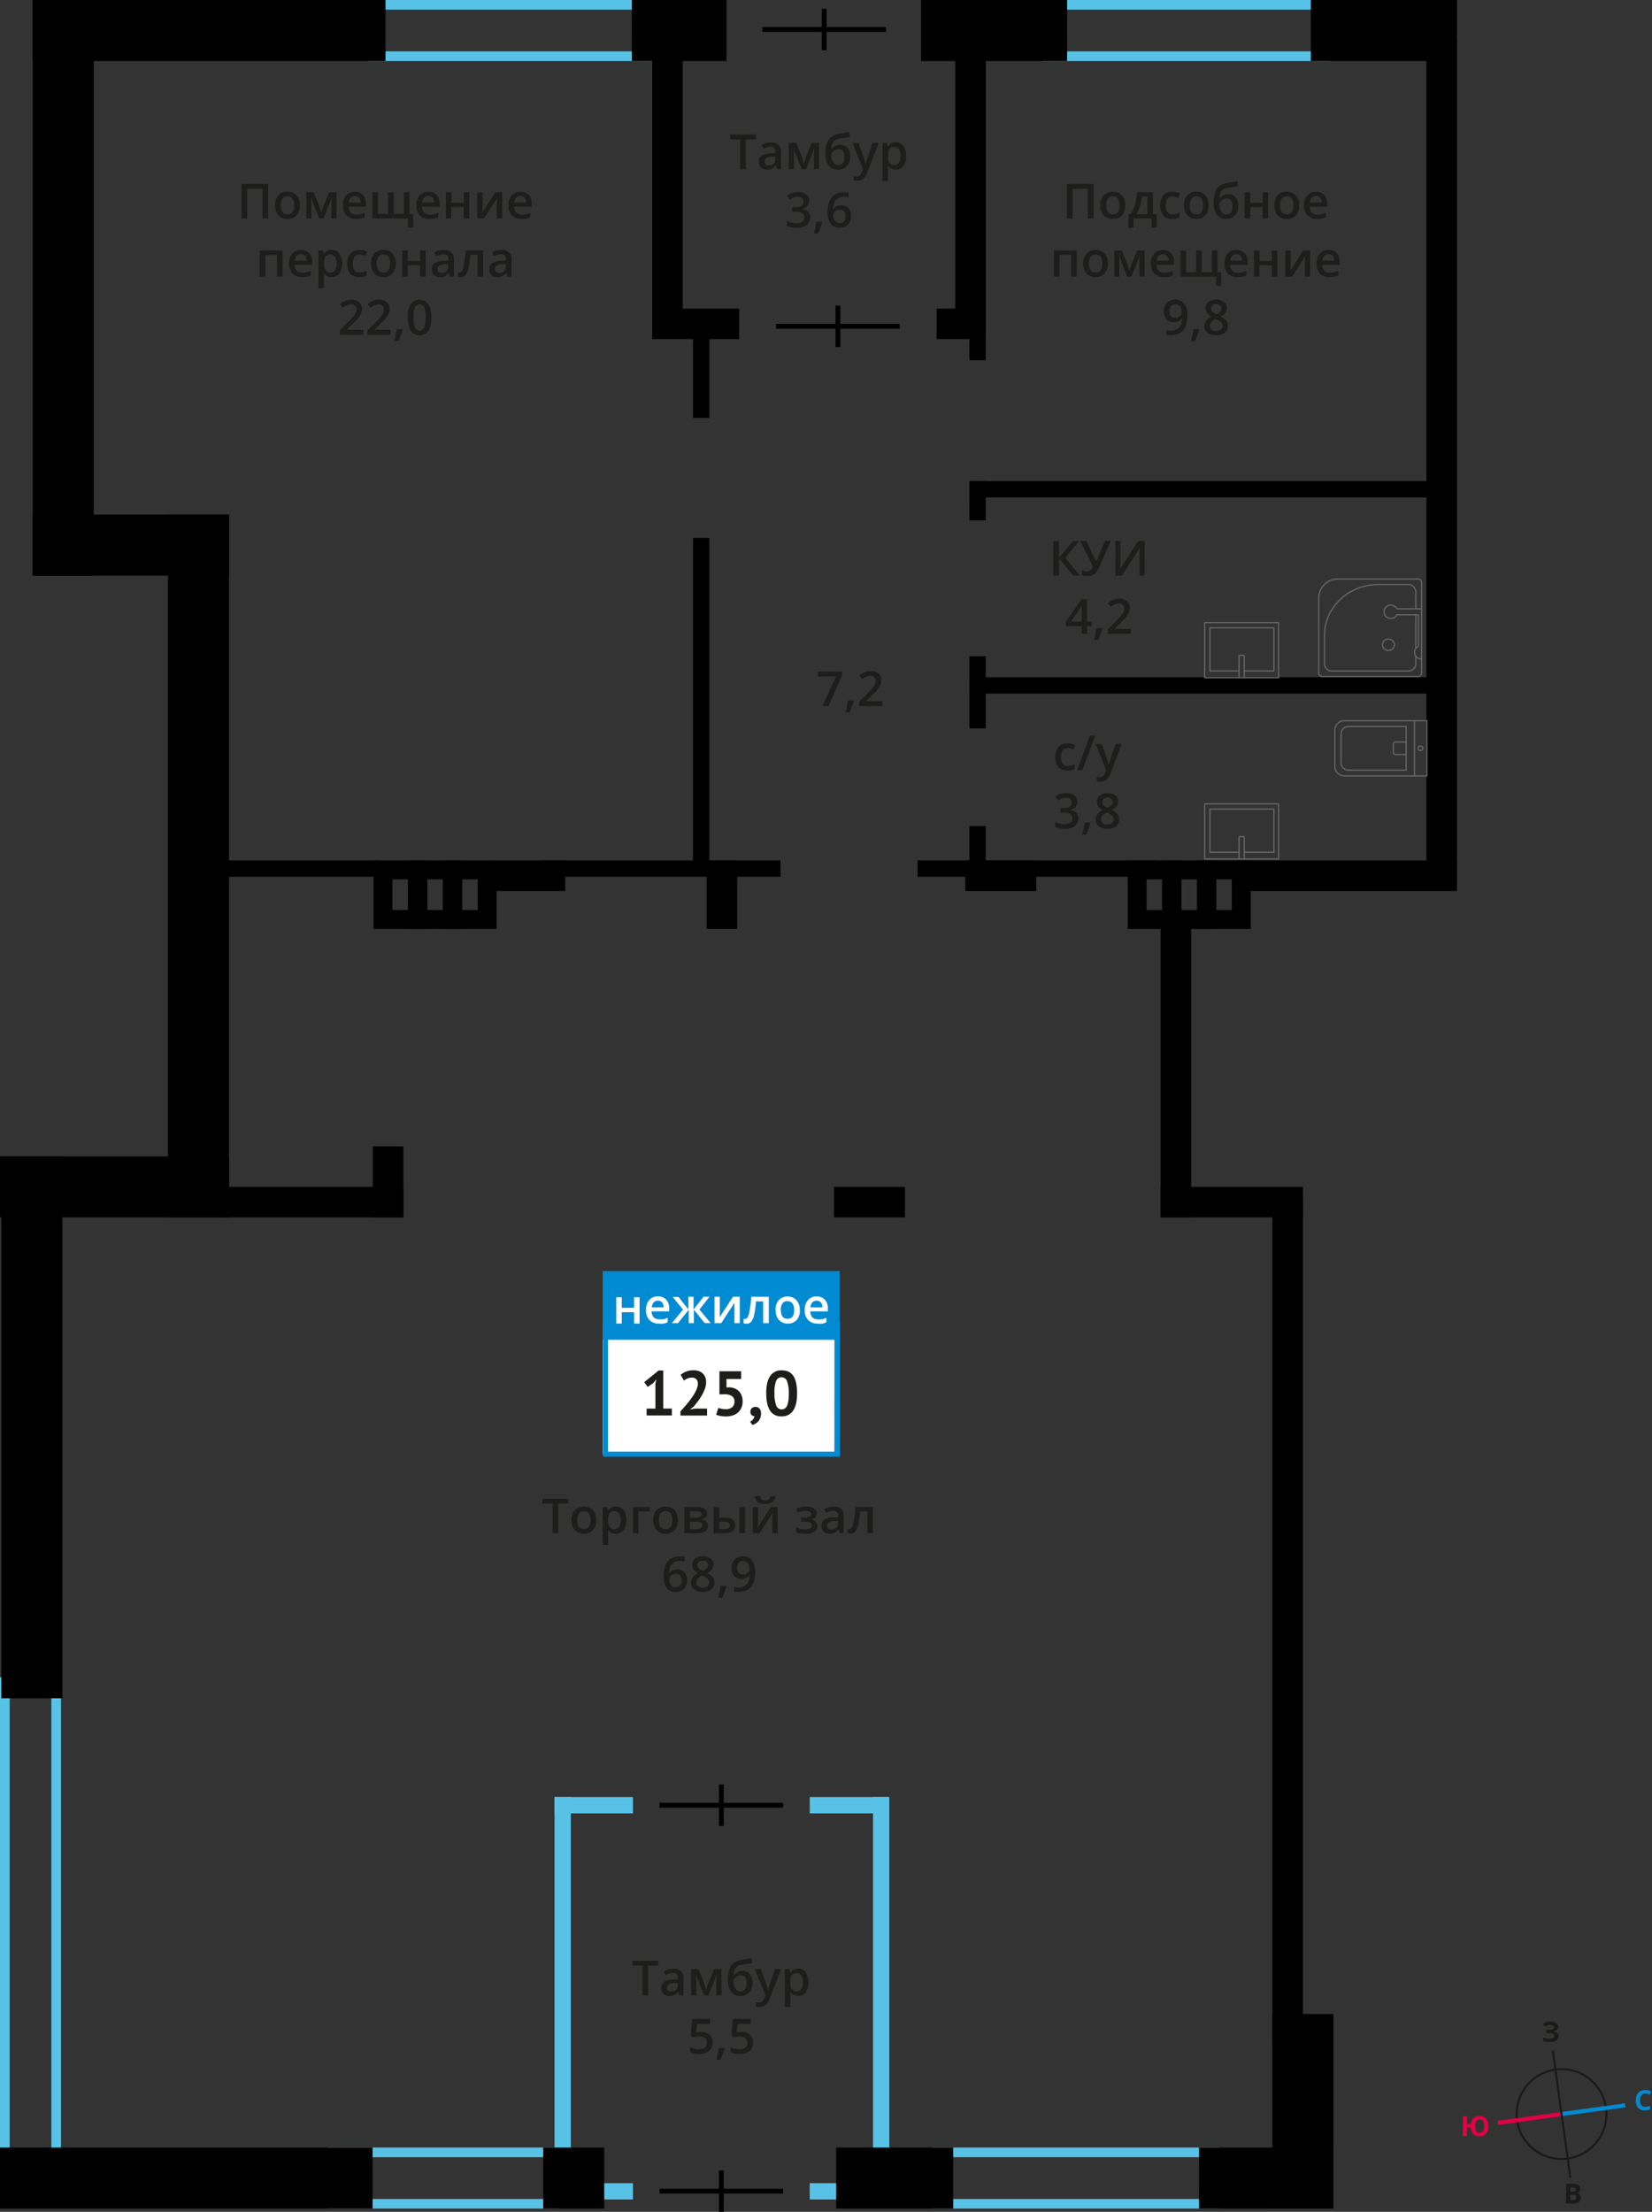 <svg xmlns="http://www.w3.org/2000/svg" width="989.28" height="1323.96" viewBox="0 0 989.28 1323.96">
  <rect x="0" y="0" width="989.28" height="1323.96" fill="#333333" stroke="none"/>
  <defs>
    <style>
      .cls-1, .cls-10, .cls-11, .cls-2, .cls-3, .cls-4 {
        fill: none;
      }

      .cls-1, .cls-4 {
        stroke: #1a1a18;
      }

      .cls-1 {
        stroke-miterlimit: 22.93;
        stroke-width: 1.22px;
      }

      .cls-2 {
        stroke: #008ad1;
        stroke-width: 2.44px;
      }

      .cls-2, .cls-3, .cls-4 {
        stroke-miterlimit: 22.93;
      }

      .cls-3 {
        stroke: #e30045;
        stroke-width: 2.44px;
      }

      .cls-4 {
        stroke-width: 1.22px;
      }

      .cls-5 {
        isolation: isolate;
      }

      .cls-6 {
        fill: #008ad1;
      }

      .cls-7 {
        fill: #e30045;
      }

      .cls-8 {
        fill: #1a1a18;
      }

      .cls-9 {
        fill: #58c2e6;
      }

      .cls-10 {
        stroke: #666;
        stroke-linecap: round;
        stroke-linejoin: round;
        stroke-width: 0.73px;
      }

      .cls-11 {
        stroke: #000;
        stroke-miterlimit: 10;
        stroke-width: 2.9px;
      }

      .cls-12 {
        fill: #1d1d1b;
      }

      .cls-13 {
        fill: #fff;
      }

      .cls-14 {
        fill: #008bd2;
      }
    </style>
  </defs>
  <g id="Layer_8" data-name="Layer 8">
    <g>
      <g>
        <circle class="cls-1" cx="935.11" cy="1265.44" r="26.88"/>
        <line class="cls-2" x1="973.27" y1="1260.19" x2="935.1" y2="1265.44"/>
        <line class="cls-3" x1="896.94" y1="1270.71" x2="935.1" y2="1265.44"/>
        <line class="cls-4" x1="929.88" y1="1227.25" x2="935.12" y2="1265.44"/>
        <line class="cls-4" x1="940.39" y1="1303.6" x2="935.12" y2="1265.44"/>
        <g class="cls-5">
          <path class="cls-6" d="M985.18,1253.14a2.55,2.55,0,0,0-2.21,1,5,5,0,0,0-.81,2.95q-.06,4,2.91,4a9.43,9.43,0,0,0,3-.58l0,2.1a8.34,8.34,0,0,1-3.26.56,5,5,0,0,1-3.93-1.61,6.66,6.66,0,0,1-1.3-4.52,7.41,7.41,0,0,1,.71-3.22,4.87,4.87,0,0,1,2-2.1,5.79,5.79,0,0,1,3-.7,8,8,0,0,1,3.45.88l-.84,2a11.82,11.82,0,0,0-1.33-.57A3.85,3.85,0,0,0,985.18,1253.14Z"/>
        </g>
        <g class="cls-5">
          <path class="cls-7" d="M891.3,1272.77a6.7,6.7,0,0,1-1.43,4.48,4.86,4.86,0,0,1-3.93,1.54,5,5,0,0,1-3.66-1.4,6.08,6.08,0,0,1-1.5-3.94l-2.26,0-.07,5.11-2.51,0,.16-11.82,2.51,0-.07,4.64,2.32,0a5.57,5.57,0,0,1,1.65-3.56,5,5,0,0,1,3.61-1.19,4.84,4.84,0,0,1,3.89,1.63A6.82,6.82,0,0,1,891.3,1272.77Zm-7.94-.11a5.45,5.45,0,0,0,.64,3,2.24,2.24,0,0,0,2,1q2.68,0,2.74-4a5.39,5.39,0,0,0-.63-3,2.21,2.21,0,0,0-2-1,2.27,2.27,0,0,0-2,1A5.29,5.29,0,0,0,883.36,1272.66Z"/>
        </g>
        <g class="cls-5">
          <path class="cls-8" d="M937.91,1307.16l3.67,0a7.07,7.07,0,0,1,3.65.76,2.48,2.48,0,0,1,1.1,2.29,2.85,2.85,0,0,1-.52,1.73,2,2,0,0,1-1.33.8v.08a2.64,2.64,0,0,1,1.61,1,3.13,3.13,0,0,1,.47,1.84,3,3,0,0,1-1.2,2.51,5.07,5.07,0,0,1-3.19.86l-4.42-.06Zm2.41,6.7,0,3.08,1.63,0a2.42,2.42,0,0,0,1.54-.37,1.48,1.48,0,0,0,.51-1.21c0-1-.68-1.48-2.08-1.5Zm0-2,1.46,0a2.68,2.68,0,0,0,1.47-.29,1.2,1.2,0,0,0,.48-1,1.06,1.06,0,0,0-.49-1,3.21,3.21,0,0,0-1.57-.32l-1.32,0Z"/>
        </g>
        <g class="cls-5">
          <path class="cls-8" d="M933,1213.21a2.46,2.46,0,0,1-.83,1.87,4,4,0,0,1-2.21.92v0a4.43,4.43,0,0,1,2.48.93,2.38,2.38,0,0,1,.85,1.93,3,3,0,0,1-1.36,2.56,6.18,6.18,0,0,1-3.67.9,11.42,11.42,0,0,1-4.17-.7l0-2.1a7.43,7.43,0,0,0,1.78.59,9.68,9.68,0,0,0,1.91.24c2,0,3-.54,3-1.7a1.34,1.34,0,0,0-.94-1.22,7.43,7.43,0,0,0-2.83-.46h-1.11l0-2h1a7.61,7.61,0,0,0,2.74-.32,1.23,1.23,0,0,0,.87-1.17,1.1,1.1,0,0,0-.52-1,2.92,2.92,0,0,0-1.61-.38,6,6,0,0,0-3.23.92l-1.07-1.69a7.39,7.39,0,0,1,2.15-1,9.51,9.51,0,0,1,2.52-.27,5.23,5.23,0,0,1,3.08.85A2.48,2.48,0,0,1,933,1213.21Z"/>
        </g>
      </g>
      <path class="cls-9" d="M790.61,5.8V30.74H630.32V5.8H790.61m5.8-5.8H624.52V36.54H796.41V0Z"/>
      <path class="cls-9" d="M386.54,5.8V30.74H226.25V5.8H386.54m5.8-5.8H220.45V36.54H392.34V0Z"/>
      <path class="cls-9" d="M328.57,1291.26v25H201.92v-25H328.57m5.8-5.8H196.12V1322H334.37v-36.55Z"/>
      <path class="cls-9" d="M724.12,1291.26v25h-160v-25h160m5.8-5.8H558.31V1322H729.92v-36.55Z"/>
      <path class="cls-9" d="M30.74,1009.83v281.25H5.8V1009.83H30.74m5.8-5.8H0v292.86H36.54V1004Z"/>
      <rect class="cls-9" x="421.04" y="1177.44" width="213.28" height="9.76" transform="translate(-654.64 1710) rotate(-90)"/>
      <rect class="cls-9" x="230.32" y="1177.44" width="213.28" height="9.76" transform="translate(-845.36 1519.29) rotate(-90)"/>
      <rect class="cls-9" x="332.08" y="1075.69" width="46.94" height="9.76"/>
      <rect class="cls-9" x="332.08" y="1306.8" width="46.94" height="9.76"/>
      <rect class="cls-9" x="484.89" y="1306.8" width="46.94" height="9.76"/>
      <rect class="cls-9" x="484.92" y="1075.69" width="46.94" height="9.76"/>
      <rect x="19.59" width="211.26" height="36.54"/>
      <rect x="19.59" y="308.02" width="117.54" height="36.54"/>
      <rect y="692.16" width="137.13" height="36.54"/>
      <rect y="1285.46" width="223.1" height="36.54"/>
      <rect x="325.29" y="1285.46" width="36.54" height="36.54"/>
      <rect x="500.73" y="1285.46" width="70.07" height="36.54"/>
      <rect x="718.04" y="1285.46" width="80.46" height="36.54"/>
      <rect x="378.38" width="56.68" height="36.54"/>
      <rect x="551.54" width="87.47" height="36.54"/>
      <rect x="784.98" width="87.47" height="36.54"/>
      <rect x="-143.12" y="836.08" width="324.38" height="36.54" transform="translate(873.42 835.29) rotate(90)"/>
      <rect x="-134.42" y="154.01" width="344.56" height="36.54" transform="translate(210.14 134.42) rotate(90)"/>
      <rect x="-91.49" y="500.09" width="420.69" height="36.54" transform="translate(637.22 399.51) rotate(90)"/>
      <rect x="721.99" y="1245.5" width="116.48" height="36.54" transform="translate(2044 483.54) rotate(90)"/>
      <rect x="613.1" y="264.84" width="500.43" height="18.27" transform="translate(1137.29 -589.34) rotate(90)"/>
      <rect x="517.31" y="960.89" width="507.56" height="18.27" transform="translate(1741.12 198.93) rotate(90)"/>
      <rect x="741.49" y="515.05" width="130.96" height="18.27" transform="translate(1613.95 1048.37) rotate(180)"/>
      <rect x="578.07" y="515.05" width="42.49" height="18.27" transform="translate(1198.63 1048.37) rotate(180)"/>
      <rect x="295.97" y="515.05" width="42.49" height="18.27" transform="translate(634.43 1048.37) rotate(180)"/>
      <rect x="211.16" y="698.33" width="42.49" height="18.27" transform="translate(-475.06 939.87) rotate(-90)"/>
      <rect x="411.83" y="526.41" width="40.99" height="18.27" transform="translate(-103.22 967.86) rotate(-90)"/>
      <rect x="615.89" y="631.28" width="176.58" height="18.27" transform="translate(63.76 1344.6) rotate(-90)"/>
      <rect x="499.42" y="710.44" width="42.49" height="18.27" transform="translate(1041.33 1439.15) rotate(180)"/>
      <rect x="695.05" y="710.44" width="85.18" height="18.27" transform="translate(1475.28 1439.15) rotate(180)"/>
      <rect x="133.83" y="710.44" width="107.71" height="18.27" transform="translate(375.37 1439.15) rotate(180)"/>
      <rect x="481.15" y="93.84" width="200.03" height="18.27" transform="translate(684.14 -478.18) rotate(90)"/>
      <rect x="299.7" y="93.84" width="200.03" height="18.27" transform="translate(502.69 -296.73) rotate(90)"/>
      <rect x="390.58" y="184.72" width="52.05" height="18.27"/>
      <rect x="560.91" y="184.72" width="19.81" height="18.27"/>
      <rect x="480.37" y="105.68" width="210.1" height="9.76" transform="translate(474.85 695.98) rotate(-90)"/>
      <rect x="573.66" y="294.85" width="23.51" height="9.76" transform="translate(285.68 885.15) rotate(-90)"/>
      <rect x="580.54" y="287.98" width="279.26" height="9.76"/>
      <rect x="580.54" y="405.41" width="279.26" height="9.76"/>
      <rect x="563.82" y="409.53" width="43.19" height="9.76" transform="translate(171.01 999.83) rotate(-90)"/>
      <rect x="572" y="503.01" width="26.84" height="9.76" transform="translate(77.52 1093.31) rotate(-90)"/>
      <rect x="392.73" y="218.17" width="54.31" height="9.76" transform="translate(196.83 642.93) rotate(-90)"/>
      <rect x="318.8" y="418.22" width="202.17" height="9.76" transform="translate(-3.22 842.99) rotate(-90)"/>
      <rect x="323.68" y="515.05" width="143.74" height="9.76"/>
      <rect x="126.1" y="515.05" width="101.13" height="9.76"/>
      <rect x="549.49" y="515.05" width="143.74" height="9.76"/>
      <g>
        <path class="cls-10" d="M799.37,431.39h49.44a5.69,5.69,0,0,1,5.69,5.69v21.63a5.69,5.69,0,0,1-5.69,5.69H799.37a0,0,0,0,1,0,0v-33a0,0,0,0,1,0,0Z" transform="translate(1653.85 895.82) rotate(-180)"/>
        <path class="cls-10" d="M803.1,434.81h34.43a4.51,4.51,0,0,1,4.51,4.51v17.14a4.51,4.51,0,0,1-4.51,4.51H803.1a0,0,0,0,1,0,0V434.81A0,0,0,0,1,803.1,434.81Z" transform="matrix(-1, 0, 0, -1, 1645.13, 895.82)"/>
        <path class="cls-10" d="M834.41,444.16h6.34a1.29,1.29,0,0,1,1.29,1.29v4.9a1.29,1.29,0,0,1-1.29,1.29h-6.34a0,0,0,0,1,0,0v-7.48A0,0,0,0,1,834.41,444.16Z" transform="translate(1676.44 895.82) rotate(-180)"/>
        <circle class="cls-10" cx="850.61" cy="447.9" r="1.4"/>
        <line class="cls-10" x1="847.03" y1="431.39" x2="847.03" y2="464.41"/>
      </g>
      <g>
        <rect class="cls-10" x="727.03" y="367.06" width="33.02" height="44.23" transform="translate(354.36 1132.72) rotate(-90)"/>
        <polyline class="cls-10" points="741.99 405.69 741.99 392.3 745.1 392.3 745.1 405.69"/>
        <polyline class="cls-10" points="741.99 401.64 724.54 401.64 724.54 375.79 762.86 375.79 762.86 401.64 745.1 401.64"/>
      </g>
      <g>
        <rect class="cls-10" x="727.03" y="475.55" width="33.02" height="44.23" transform="translate(245.88 1241.21) rotate(-90)"/>
        <polyline class="cls-10" points="741.99 514.17 741.99 500.78 745.1 500.78 745.1 514.17"/>
        <polyline class="cls-10" points="741.99 510.13 724.54 510.13 724.54 484.27 762.86 484.27 762.86 510.13 745.1 510.13"/>
      </g>
      <path d="M286.06,526.36v18.37H276.8V526.36h9.26m11.31-11.31H265.49v41h31.88v-41Z"/>
      <path d="M265.16,526.36v18.37h-9.25V526.36h9.25m11.31-11.31H244.6v41h31.87v-41Z"/>
      <path d="M244.27,526.36v18.37H235V526.36h9.25m11.31-11.31H223.71v41h31.87v-41Z"/>
      <path d="M737.66,526.36v18.37h-9.25V526.36h9.25M749,515.05H717.1v41H749v-41Z"/>
      <path d="M716.77,526.36v18.37h-9.25V526.36h9.25m11.31-11.31H696.21v41h31.87v-41Z"/>
      <path d="M695.88,526.36v18.37h-9.25V526.36h9.25m11.31-11.31H675.31v41h31.88v-41Z"/>
      <g>
        <line class="cls-11" x1="493.58" y1="5.27" x2="493.58" y2="30.04"/>
        <line class="cls-11" x1="530.59" y1="17.65" x2="456.57" y2="17.65"/>
      </g>
      <g>
        <line class="cls-11" x1="501.77" y1="182.93" x2="501.77" y2="207.71"/>
        <line class="cls-11" x1="538.77" y1="195.32" x2="464.76" y2="195.32"/>
      </g>
      <g>
        <line class="cls-11" x1="431.97" y1="1068.18" x2="431.97" y2="1092.95"/>
        <line class="cls-11" x1="468.97" y1="1080.57" x2="394.96" y2="1080.57"/>
      </g>
      <g>
        <line class="cls-11" x1="431.97" y1="1299.19" x2="431.97" y2="1323.96"/>
        <line class="cls-11" x1="468.97" y1="1311.57" x2="394.96" y2="1311.57"/>
      </g>
      <g>
        <path class="cls-12" d="M492.5,422.66l8.18-17.74H489.92V402h14.32v2.32l-8.14,18.35Z"/>
        <path class="cls-12" d="M511.26,419.62a46.51,46.51,0,0,1-2.49,6.78h-2.45a69.93,69.93,0,0,0,1.46-7.11h3.27Z"/>
        <path class="cls-12" d="M528.48,422.66h-14v-2.52l5.34-5.36a45.19,45.19,0,0,0,3.13-3.44,8.15,8.15,0,0,0,1.13-1.9,5.06,5.06,0,0,0,.35-1.91,2.9,2.9,0,0,0-.84-2.21,3.22,3.22,0,0,0-2.33-.81,6.27,6.27,0,0,0-2.3.44,10.76,10.76,0,0,0-2.57,1.58l-1.8-2.19a11.69,11.69,0,0,1,3.36-2.07,9.93,9.93,0,0,1,3.47-.61,6.86,6.86,0,0,1,4.63,1.51,5.11,5.11,0,0,1,1.74,4.06,7.23,7.23,0,0,1-.5,2.66,10.79,10.79,0,0,1-1.55,2.6,34.36,34.36,0,0,1-3.46,3.62l-3.6,3.48v.14h9.83Z"/>
      </g>
      <g>
        <path class="cls-12" d="M334.28,917.77h-3.39V900H324.8v-2.9h15.57V900h-6.09Z"/>
        <path class="cls-12" d="M357.08,909.91a8.55,8.55,0,0,1-2,6,7,7,0,0,1-5.48,2.16,7.5,7.5,0,0,1-3.88-1,6.49,6.49,0,0,1-2.59-2.84,9.63,9.63,0,0,1-.91-4.31A8.52,8.52,0,0,1,344.2,904a7.11,7.11,0,0,1,5.51-2.13,6.88,6.88,0,0,1,5.38,2.18A8.43,8.43,0,0,1,357.08,909.91Zm-11.4,0q0,5.43,4,5.43t4-5.43q0-5.37-4-5.37a3.42,3.42,0,0,0-3,1.39A7.05,7.05,0,0,0,345.68,909.91Z"/>
        <path class="cls-12" d="M368.85,918.06a5.49,5.49,0,0,1-4.62-2.14H364c.13,1.32.2,2.12.2,2.4v6.42H360.9V902.11h2.69c.08.29.23,1,.47,2.09h.17a5.22,5.22,0,0,1,4.67-2.37,5.42,5.42,0,0,1,4.57,2.12,11.61,11.61,0,0,1,0,11.95A5.47,5.47,0,0,1,368.85,918.06ZM368,904.54a3.46,3.46,0,0,0-2.9,1.17,6,6,0,0,0-.91,3.71v.49a7.25,7.25,0,0,0,.91,4.14,3.36,3.36,0,0,0,3,1.29,3,3,0,0,0,2.66-1.42,7.34,7.34,0,0,0,.93-4,7,7,0,0,0-.93-4A3.08,3.08,0,0,0,368,904.54Z"/>
        <path class="cls-12" d="M389.1,902.11v2.6h-6.8v13.06H379V902.11Z"/>
        <path class="cls-12" d="M406,909.91a8.55,8.55,0,0,1-2,6,7,7,0,0,1-5.48,2.16,7.5,7.5,0,0,1-3.88-1,6.49,6.49,0,0,1-2.59-2.84,9.63,9.63,0,0,1-.91-4.31,8.52,8.52,0,0,1,1.95-5.95,7.11,7.11,0,0,1,5.51-2.13A6.88,6.88,0,0,1,404,904,8.43,8.43,0,0,1,406,909.91Zm-11.4,0q0,5.43,4,5.43t4-5.43q0-5.37-4-5.37a3.42,3.42,0,0,0-3,1.39A7.05,7.05,0,0,0,394.61,909.91Z"/>
        <path class="cls-12" d="M423.43,906.12c0,1.85-1.09,3-3.25,3.35v.12a4.65,4.65,0,0,1,2.78,1.14,3.25,3.25,0,0,1,1,2.43,3.94,3.94,0,0,1-1.69,3.42,8.55,8.55,0,0,1-4.92,1.19h-7.48V902.11h7.45C421.38,902.11,423.43,903.44,423.43,906.12Zm-3.33.28a1.45,1.45,0,0,0-.73-1.35,4.47,4.47,0,0,0-2.18-.42h-4v3.77h3.54a5.77,5.77,0,0,0,2.53-.44A1.57,1.57,0,0,0,420.1,906.4Zm.41,6.56a1.67,1.67,0,0,0-.88-1.61,5.67,5.67,0,0,0-2.63-.47h-3.84v4.43h3.92C419.37,915.31,420.51,914.52,420.51,913Z"/>
        <path class="cls-12" d="M430.68,908.37h3.17a8.42,8.42,0,0,1,4.86,1.13,3.94,3.94,0,0,1,1.57,3.4,4.29,4.29,0,0,1-1.64,3.65,8,8,0,0,1-4.79,1.22h-6.5V902.11h3.33ZM437,913a1.71,1.71,0,0,0-.87-1.65,5.43,5.43,0,0,0-2.5-.46h-2.93v4.43h2.5a5.64,5.64,0,0,0,2.91-.57A1.94,1.94,0,0,0,437,913Zm9.11,4.78h-3.35V902.11h3.35Z"/>
        <path class="cls-12" d="M454,902.11v8c0,.93-.08,2.31-.23,4.12l7.86-12.15h4.07v15.66h-3.2v-7.89c0-.43,0-1.13.08-2.11s.09-1.68.13-2.12l-7.83,12.12h-4.07V902.11Zm4.15-1.91a7.14,7.14,0,0,1-4.4-1.09,4.69,4.69,0,0,1-1.55-3.61h3a3.88,3.88,0,0,0,.39,1.58,1.76,1.76,0,0,0,.88.82,4.74,4.74,0,0,0,1.74.24,3.16,3.16,0,0,0,2.11-.61,2.94,2.94,0,0,0,.88-2h3.08a4.74,4.74,0,0,1-1.72,3.56A7.25,7.25,0,0,1,458.18,900.2Z"/>
        <path class="cls-12" d="M481.46,908.37a8.52,8.52,0,0,0,3.36-.5,1.64,1.64,0,0,0,1.07-1.56c0-1.27-1.13-1.91-3.39-1.91a11.66,11.66,0,0,0-4.64,1l-1.07-2.48a15.87,15.87,0,0,1,6-1.11,8.16,8.16,0,0,1,4.53,1.06A3.47,3.47,0,0,1,489,906q0,2.64-3,3.46v.11a5.29,5.29,0,0,1,2.7,1.46,3.48,3.48,0,0,1,.81,2.35,4,4,0,0,1-1.89,3.43,9.27,9.27,0,0,1-5.27,1.29,13,13,0,0,1-5.65-1V914.2a12.31,12.31,0,0,0,5.36,1.22,6.85,6.85,0,0,0,3.08-.56,1.8,1.8,0,0,0,1.09-1.7,1.83,1.83,0,0,0-1.09-1.73,7.79,7.79,0,0,0-3.37-.55H479.8v-2.51Z"/>
        <path class="cls-12" d="M502.86,917.77l-.67-2.18h-.11a6.43,6.43,0,0,1-2.28,1.95,7.27,7.27,0,0,1-2.94.52,5,5,0,0,1-3.61-1.25,4.68,4.68,0,0,1-1.29-3.53,4.15,4.15,0,0,1,1.79-3.65,10.43,10.43,0,0,1,5.48-1.35l2.71-.08v-.84a3.13,3.13,0,0,0-.7-2.24,2.84,2.84,0,0,0-2.17-.75,7.35,7.35,0,0,0-2.31.36,16.51,16.51,0,0,0-2.13.83l-1.07-2.37a11.29,11.29,0,0,1,2.79-1,12.86,12.86,0,0,1,2.86-.34,6.78,6.78,0,0,1,4.51,1.3,5.11,5.11,0,0,1,1.52,4.09v10.55Zm-5-2.26a4.1,4.1,0,0,0,2.91-1,3.63,3.63,0,0,0,1.1-2.84v-1.36l-2,.09a6.87,6.87,0,0,0-3.42.79,2.38,2.38,0,0,0-1.07,2.14,2.1,2.1,0,0,0,.62,1.62A2.7,2.7,0,0,0,497.9,915.51Z"/>
        <path class="cls-12" d="M522.76,917.77H519.4V904.71h-4.32a53.48,53.48,0,0,1-1.07,7.88,10.23,10.23,0,0,1-1.75,4.13,3.5,3.5,0,0,1-2.81,1.31,4.85,4.85,0,0,1-1.83-.31v-2.61a3,3,0,0,0,1.05.2c1,0,1.72-1.09,2.27-3.25a62.27,62.27,0,0,0,1.3-9.95h10.52Z"/>
        <path class="cls-12" d="M397.39,943.75q0-12.15,9.9-12.15a12.28,12.28,0,0,1,2.63.24v2.78a8.92,8.92,0,0,0-2.49-.31,6.52,6.52,0,0,0-5,1.78c-1.11,1.19-1.72,3.1-1.81,5.72h.17a4.5,4.5,0,0,1,1.87-1.77,6,6,0,0,1,2.83-.63,5.64,5.64,0,0,1,4.39,1.72,6.72,6.72,0,0,1,1.57,4.69,7.13,7.13,0,0,1-1.82,5.15,6.56,6.56,0,0,1-5,1.89,7,7,0,0,1-3.87-1.07,6.83,6.83,0,0,1-2.53-3.12A12.33,12.33,0,0,1,397.39,943.75Zm7.22,6.36a3.28,3.28,0,0,0,2.64-1.1,4.78,4.78,0,0,0,.93-3.16,4.17,4.17,0,0,0-.87-2.8,3.24,3.24,0,0,0-2.61-1,4.32,4.32,0,0,0-2,.46,3.57,3.57,0,0,0-1.43,1.26,2.93,2.93,0,0,0-.52,1.63,5.29,5.29,0,0,0,1.08,3.37A3.4,3.4,0,0,0,404.61,950.11Z"/>
        <path class="cls-12" d="M420.88,931.6a7.26,7.26,0,0,1,4.66,1.36,4.34,4.34,0,0,1,1.72,3.61q0,3.2-3.83,5.07a9.93,9.93,0,0,1,3.47,2.57,4.82,4.82,0,0,1,1,3,5.06,5.06,0,0,1-1.88,4.11,7.82,7.82,0,0,1-5.1,1.54,8.36,8.36,0,0,1-5.23-1.44,4.92,4.92,0,0,1-1.85-4.1,5.26,5.26,0,0,1,1-3.11,8.11,8.11,0,0,1,3.18-2.45,8.05,8.05,0,0,1-2.71-2.4,5.19,5.19,0,0,1-.8-2.83,4.27,4.27,0,0,1,1.77-3.59A7.46,7.46,0,0,1,420.88,931.6Zm-3.83,15.61a2.76,2.76,0,0,0,1,2.29,4.42,4.42,0,0,0,2.8.81,4.31,4.31,0,0,0,2.84-.84,2.82,2.82,0,0,0,1-2.29,3,3,0,0,0-.94-2.1,8.9,8.9,0,0,0-2.83-1.75l-.41-.19a7.17,7.17,0,0,0-2.69,1.81A3.42,3.42,0,0,0,417.05,947.21Zm3.81-13a3.47,3.47,0,0,0-2.28.7,2.3,2.3,0,0,0-.87,1.9,2.86,2.86,0,0,0,.31,1.32,3.32,3.32,0,0,0,.91,1,10.69,10.69,0,0,0,2,1.14,6.62,6.62,0,0,0,2.4-1.58,2.87,2.87,0,0,0,.7-1.93,2.3,2.3,0,0,0-.87-1.9A3.56,3.56,0,0,0,420.86,934.17Z"/>
        <path class="cls-12" d="M435,949.53a47,47,0,0,1-2.49,6.79h-2.45a69.93,69.93,0,0,0,1.46-7.11h3.27Z"/>
        <path class="cls-12" d="M452.2,940.71c0,4.08-.83,7.12-2.47,9.13s-4.11,3-7.42,3a11.28,11.28,0,0,1-2.7-.23v-2.79a9.15,9.15,0,0,0,2.53.36,6.49,6.49,0,0,0,5-1.82c1.1-1.2,1.71-3.1,1.81-5.69h-.17a5,5,0,0,1-2,1.84,6.31,6.31,0,0,1-2.77.57,5.55,5.55,0,0,1-4.31-1.71,6.71,6.71,0,0,1-1.58-4.71,7.21,7.21,0,0,1,1.82-5.16,6.53,6.53,0,0,1,5-1.92,6.86,6.86,0,0,1,3.85,1.08,6.94,6.94,0,0,1,2.53,3.12A12.16,12.16,0,0,1,452.2,940.71ZM445,934.36a3.24,3.24,0,0,0-2.65,1.13,4.91,4.91,0,0,0-.92,3.17,4.18,4.18,0,0,0,.86,2.78,3.23,3.23,0,0,0,2.6,1,4.13,4.13,0,0,0,2.83-1,3.06,3.06,0,0,0,1.15-2.36,5.62,5.62,0,0,0-.49-2.35A4.2,4.2,0,0,0,447,935,3.35,3.35,0,0,0,445,934.36Z"/>
      </g>
      <g>
        <rect class="cls-13" x="360.97" y="792.39" width="140.25" height="78.01"/>
        <path class="cls-14" d="M499.7,794H364.08v74.9H499.65Zm-137.15-3.1H503V872H361.08V790.81Z"/>
        <rect class="cls-14" x="360.92" y="760.85" width="141.88" height="41.11"/>
        <path class="cls-13" d="M489,778.56a3.32,3.32,0,0,0-2.52,1,4.8,4.8,0,0,0-1.16,3h7.15a4.38,4.38,0,0,0-.95-3,3.23,3.23,0,0,0-2.47-1m.63,13.72a7.57,7.57,0,0,1-5.73-2.15,8.11,8.11,0,0,1-2.05-5.89,8.89,8.89,0,0,1,1.89-6,6.63,6.63,0,0,1,5.26-2.21,6.47,6.47,0,0,1,4.89,1.89,7.23,7.23,0,0,1,1.79,5.26v1.78H485.24a5.27,5.27,0,0,0,1.21,3.53,4.33,4.33,0,0,0,3.26,1.21,12.36,12.36,0,0,0,2.58,0,13.06,13.06,0,0,0,2.57-.9v2.68a9.74,9.74,0,0,1-2.47.84,13.84,13.84,0,0,1-2.73,0Zm-22.08-8.14c0,3.5,1.34,5.25,4,5.25s4-1.75,3.94-5.25-1.33-5.26-4-5.26a3.4,3.4,0,0,0-3.05,1.37,7,7,0,0,0-.95,3.89Zm11.41,0a8.57,8.57,0,0,1-1.94,6,7,7,0,0,1-5.26,2.15,7.47,7.47,0,0,1-3.89-1,6.62,6.62,0,0,1-2.58-2.84,9.72,9.72,0,0,1-.89-4.31,8.53,8.53,0,0,1,1.94-5.94,7.14,7.14,0,0,1,5.26-2.16,6.89,6.89,0,0,1,5.26,2.21,8.45,8.45,0,0,1,2.05,5.89ZM460.38,792H457v-13H452.7a53.78,53.78,0,0,1-1.05,7.89,10.21,10.21,0,0,1-1.73,4.15,3.43,3.43,0,0,1-2.79,1.31,4.63,4.63,0,0,1-1.84-.31v-2.63a3.08,3.08,0,0,0,1,0c1,0,1.74-1.1,2.26-3.26a61.53,61.53,0,0,0,1.32-9.93h10.51ZM431.05,776.2v12.14l7.88-12.14H443V792h-3.21V779.88L431.94,792h-4.05V776.25Zm-18.82,7.62V776.2h3.1v7.62l6-7.62h3.53l-6,7.67,6.73,8.1H422L415.54,784V792h-3.1V784L406,792h-3.67l6.67-8.1-6.15-7.57h3.52ZM394,778.56a3.34,3.34,0,0,0-2.52,1,4.8,4.8,0,0,0-1.16,3h7.1a4.43,4.43,0,0,0-.95-3,3.23,3.23,0,0,0-2.47-1Zm.63,13.72a7.57,7.57,0,0,1-5.73-2.15,8.11,8.11,0,0,1-2.05-5.89,8.89,8.89,0,0,1,1.89-6A6.61,6.61,0,0,1,394,776a6.47,6.47,0,0,1,4.89,1.89,7.23,7.23,0,0,1,1.79,5.26v1.78H390.2a5.27,5.27,0,0,0,1.21,3.53,4.33,4.33,0,0,0,3.26,1.21,12.36,12.36,0,0,0,2.58,0,13.06,13.06,0,0,0,2.57-.9v2.68a9.74,9.74,0,0,1-2.47.84,13.84,13.84,0,0,1-2.73,0Zm-22.29-15.77v6.31h7.36v-6.31h3.31v15.77h-3.31V785.5h-7.36v6.78h-3.31V776.51Z"/>
        <g>
          <path class="cls-12" d="M387.22,843.16h5.26V828.21l.57-2.58-1.81,2.23-3.37,2.31-2.09-2.84,8.64-7h2.76v22.79h5.15v4.16H387.22Z"/>
          <path class="cls-12" d="M422.85,827.3a11.82,11.82,0,0,1-.7,3.9,24.33,24.33,0,0,1-1.78,3.86,36.33,36.33,0,0,1-2.39,3.65q-1.31,1.75-2.55,3.24l-2,1.55v.19l2.73-.53h7.26v4.16H407.48v-2.53q.9-.94,2-2.22c.76-.84,1.52-1.74,2.29-2.69s1.52-1.92,2.25-2.93a32.13,32.13,0,0,0,2-3.05,18.6,18.6,0,0,0,1.38-3,8.17,8.17,0,0,0,.51-2.72,3.72,3.72,0,0,0-.88-2.56,3.61,3.61,0,0,0-2.83-1,6.67,6.67,0,0,0-2.48.51,7,7,0,0,0-2.13,1.3l-2-3.48a12.22,12.22,0,0,1,3.35-2,12,12,0,0,1,4.41-.74,9.24,9.24,0,0,1,3,.46,6.67,6.67,0,0,1,2.35,1.32,6.22,6.22,0,0,1,1.55,2.18A7.58,7.58,0,0,1,422.85,827.3Z"/>
          <path class="cls-12" d="M434.66,843.5a5.46,5.46,0,0,0,3.82-1.21,4.31,4.31,0,0,0,1.33-3.33,3.73,3.73,0,0,0-1.56-3.33,7.76,7.76,0,0,0-4.42-1.06l-3,.11V820.82h13v4.62h-8.79v5.11l1.56-.15a10.08,10.08,0,0,1,3.35.68,7.53,7.53,0,0,1,2.55,1.69,7.27,7.27,0,0,1,1.63,2.61,9.75,9.75,0,0,1,.57,3.43,9.47,9.47,0,0,1-.76,3.93,7.7,7.7,0,0,1-2.1,2.84,9,9,0,0,1-3.16,1.71,13.57,13.57,0,0,1-4,.56,17.65,17.65,0,0,1-3.23-.28,10.85,10.85,0,0,1-2.6-.78l1.33-4.08a9.7,9.7,0,0,0,1.91.58A12.9,12.9,0,0,0,434.66,843.5Z"/>
          <path class="cls-12" d="M449.38,844.9a2.58,2.58,0,0,1,.86-2,3,3,0,0,1,2.1-.76,3.12,3.12,0,0,1,2.5,1.06,4.19,4.19,0,0,1,.9,2.8,7.24,7.24,0,0,1-.53,2.93,6.55,6.55,0,0,1-3,3.34,10,10,0,0,1-1.61.7l-1.43-2a4.36,4.36,0,0,0,1.77-1.36,3.56,3.56,0,0,0,.84-2,2.08,2.08,0,0,1-1.65-.53A2.55,2.55,0,0,1,449.38,844.9Z"/>
          <path class="cls-12" d="M458.85,834q0-7,2.38-10.36a7.88,7.88,0,0,1,6.86-3.39q4.77,0,7,3.35t2.23,10.4q0,7-2.4,10.41a7.89,7.89,0,0,1-6.87,3.4,7.63,7.63,0,0,1-7-3.57Q458.85,840.7,458.85,834Zm4.92,0a20,20,0,0,0,1,7.13,3.46,3.46,0,0,0,6.59.21c.7-1.54,1-4,1-7.34a20.16,20.16,0,0,0-1-7.08,3.45,3.45,0,0,0-3.37-2.5,3.4,3.4,0,0,0-3.28,2.34A19.55,19.55,0,0,0,463.77,834Z"/>
        </g>
      </g>
      <g>
        <path class="cls-12" d="M388.15,1194.39h-3.39v-17.8h-6.09v-2.9h15.57v2.9h-6.09Z"/>
        <path class="cls-12" d="M406.86,1194.39l-.67-2.18h-.11a6.6,6.6,0,0,1-2.28,2,7.33,7.33,0,0,1-2.95.51,5,5,0,0,1-3.6-1.24,4.65,4.65,0,0,1-1.3-3.53,4.14,4.14,0,0,1,1.8-3.65,10.43,10.43,0,0,1,5.48-1.35l2.71-.08V1184a3.18,3.18,0,0,0-.7-2.24,2.87,2.87,0,0,0-2.18-.75,7.44,7.44,0,0,0-2.31.36,17,17,0,0,0-2.12.83l-1.08-2.38a11.69,11.69,0,0,1,2.79-1,13,13,0,0,1,2.86-.35,6.74,6.74,0,0,1,4.51,1.31,5.08,5.08,0,0,1,1.53,4.09v10.55Zm-5-2.27a4.09,4.09,0,0,0,2.91-1,3.67,3.67,0,0,0,1.1-2.84v-1.36l-2,.09a7,7,0,0,0-3.42.78,2.39,2.39,0,0,0-1.07,2.15,2.1,2.1,0,0,0,.62,1.62A2.7,2.7,0,0,0,401.9,1192.12Z"/>
        <path class="cls-12" d="M422.87,1191.2l.19-.68c.39-1.4.72-2.48,1-3.24l3.52-8.55H432v15.66h-3.07v-12.65l-.26.85a30.91,30.91,0,0,1-1.08,3.36l-3.42,8.44h-2.52l-3.43-8.5a36.6,36.6,0,0,1-1.3-4.15v12.65h-3.05v-15.66h4.41l3.4,8.3A37.23,37.23,0,0,1,422.87,1191.2Z"/>
        <path class="cls-12" d="M435.86,1185c0-3.5.59-6.18,1.78-8.06a8.31,8.31,0,0,1,5.66-3.63q2.93-.58,6.75-1.16l.47,2.93c-3.1.48-5.36.84-6.8,1.11a4.73,4.73,0,0,0-3.21,1.83,8.42,8.42,0,0,0-1.14,4.26h.22a5.32,5.32,0,0,1,2.11-1.82,6.16,6.16,0,0,1,2.79-.65,5.7,5.7,0,0,1,4.5,1.83,7.48,7.48,0,0,1,1.61,5.13,8.16,8.16,0,0,1-2,5.85,7.12,7.12,0,0,1-5.43,2.06,6.41,6.41,0,0,1-5.39-2.55Q435.86,1189.59,435.86,1185Zm7.58,7q3.71,0,3.71-4.88,0-4.69-3.36-4.7a4.13,4.13,0,0,0-1.78.4,6.15,6.15,0,0,0-1.6,1,5.43,5.43,0,0,0-1.12,1.34,9.71,9.71,0,0,0,1.06,5.06A3.42,3.42,0,0,0,443.44,1192Z"/>
        <path class="cls-12" d="M452.05,1178.73h3.62l3.19,8.88a16.73,16.73,0,0,1,1,3.57h.12a14.89,14.89,0,0,1,.46-1.89c.23-.75,1.43-4.26,3.6-10.56h3.6l-6.7,17.74q-1.83,4.89-6.09,4.89a9.57,9.57,0,0,1-2.15-.24v-2.64a7.39,7.39,0,0,0,1.71.17c1.61,0,2.73-.93,3.39-2.79l.58-1.47Z"/>
        <path class="cls-12" d="M477.92,1194.67a5.48,5.48,0,0,1-4.61-2.13h-.2c.13,1.32.2,2.12.2,2.4v6.42H470v-22.63h2.69c.07.29.23,1,.47,2.09h.17a5.21,5.21,0,0,1,4.67-2.38,5.44,5.44,0,0,1,4.57,2.13,11.67,11.67,0,0,1,0,12A5.47,5.47,0,0,1,477.92,1194.67Zm-.8-13.51a3.45,3.45,0,0,0-2.9,1.17,6,6,0,0,0-.91,3.71v.49a7.34,7.34,0,0,0,.9,4.14,3.37,3.37,0,0,0,3,1.29,3,3,0,0,0,2.66-1.42,7.25,7.25,0,0,0,.94-4,7,7,0,0,0-.93-4A3.08,3.08,0,0,0,477.12,1181.16Z"/>
        <path class="cls-12" d="M419.84,1216.27a7.1,7.1,0,0,1,5,1.65,5.8,5.8,0,0,1,1.83,4.52,6.61,6.61,0,0,1-2.07,5.18,8.56,8.56,0,0,1-5.9,1.86,11.14,11.14,0,0,1-5.46-1.12v-3a10.07,10.07,0,0,0,2.64,1,11.72,11.72,0,0,0,2.76.35,5.16,5.16,0,0,0,3.43-1,3.67,3.67,0,0,0,1.17-3c0-2.47-1.57-3.71-4.73-3.71a12.47,12.47,0,0,0-1.64.14q-1,.13-1.71.3l-1.49-.88.79-10.11h10.77v3h-7.84l-.46,5.13,1.21-.2A10.87,10.87,0,0,1,419.84,1216.27Z"/>
        <path class="cls-12" d="M433.93,1226.15a49,49,0,0,1-2.49,6.78H429a66.64,66.64,0,0,0,1.46-7.1h3.27Z"/>
        <path class="cls-12" d="M444.14,1216.27a7.14,7.14,0,0,1,5,1.65,5.82,5.82,0,0,1,1.82,4.52,6.61,6.61,0,0,1-2.07,5.18,8.56,8.56,0,0,1-5.9,1.86,11.09,11.09,0,0,1-5.45-1.12v-3a9.87,9.87,0,0,0,2.63,1,11.72,11.72,0,0,0,2.76.35,5.14,5.14,0,0,0,3.43-1,3.67,3.67,0,0,0,1.17-3c0-2.47-1.57-3.71-4.73-3.71a12.47,12.47,0,0,0-1.64.14q-1,.13-1.71.3l-1.49-.88.79-10.11h10.77v3h-7.83l-.47,5.13,1.21-.2A11,11,0,0,1,444.14,1216.27Z"/>
      </g>
      <g>
        <path class="cls-12" d="M446.62,101.26h-3.39V83.46h-6.09V80.55h15.57v2.91h-6.09Z"/>
        <path class="cls-12" d="M465.33,101.26l-.67-2.18h-.11a6.46,6.46,0,0,1-2.28,1.94,7.15,7.15,0,0,1-2.95.52,5,5,0,0,1-3.6-1.24,4.66,4.66,0,0,1-1.3-3.53,4.12,4.12,0,0,1,1.8-3.65,10.34,10.34,0,0,1,5.48-1.35l2.71-.09v-.83a3.22,3.22,0,0,0-.7-2.25,2.9,2.9,0,0,0-2.18-.74,7.44,7.44,0,0,0-2.31.36,17,17,0,0,0-2.12.83L456,86.67a11.69,11.69,0,0,1,2.79-1,13,13,0,0,1,2.86-.35,6.8,6.8,0,0,1,4.51,1.3,5.11,5.11,0,0,1,1.53,4.1v10.55Zm-5-2.27a4.09,4.09,0,0,0,2.91-1,3.68,3.68,0,0,0,1.1-2.84V93.78l-2,.09a6.77,6.77,0,0,0-3.42.78,2.38,2.38,0,0,0-1.07,2.15,2.1,2.1,0,0,0,.62,1.62A2.7,2.7,0,0,0,460.37,99Z"/>
        <path class="cls-12" d="M481.34,98.07l.19-.68c.39-1.4.72-2.49,1-3.24l3.52-8.55h4.43v15.66h-3.07V88.61l-.26.85a30.91,30.91,0,0,1-1.08,3.36l-3.42,8.44h-2.52l-3.43-8.5a37.25,37.25,0,0,1-1.3-4.15v12.65h-3V85.6h4.41l3.39,8.29A35.52,35.52,0,0,1,481.34,98.07Z"/>
        <path class="cls-12" d="M494.33,91.85q0-5.23,1.78-8a8.31,8.31,0,0,1,5.66-3.63c2-.4,4.2-.78,6.75-1.16l.47,2.93c-3.1.47-5.36.84-6.8,1.11A4.76,4.76,0,0,0,499,84.87a8.49,8.49,0,0,0-1.14,4.27h.22a5.32,5.32,0,0,1,2.11-1.82,6.16,6.16,0,0,1,2.79-.65,5.7,5.7,0,0,1,4.5,1.83,7.47,7.47,0,0,1,1.61,5.12,8.13,8.13,0,0,1-2,5.85,7.13,7.13,0,0,1-5.43,2.07A6.41,6.41,0,0,1,496.29,99Q494.33,96.44,494.33,91.85Zm7.58,7q3.7,0,3.71-4.87,0-4.7-3.36-4.7a4.13,4.13,0,0,0-1.78.4,6.37,6.37,0,0,0-1.6,1A5.65,5.65,0,0,0,497.76,92a9.73,9.73,0,0,0,1.06,5.06A3.41,3.41,0,0,0,501.91,98.82Z"/>
        <path class="cls-12" d="M510.52,85.6h3.62l3.19,8.87a17,17,0,0,1,1,3.57h.12a14.89,14.89,0,0,1,.46-1.89q.35-1.11,3.6-10.55h3.6l-6.7,17.74q-1.83,4.89-6.09,4.89a9.57,9.57,0,0,1-2.15-.24v-2.64a8,8,0,0,0,1.71.17c1.61,0,2.73-.93,3.39-2.79l.58-1.47Z"/>
        <path class="cls-12" d="M536.39,101.54a5.46,5.46,0,0,1-4.61-2.14h-.2c.13,1.33.2,2.13.2,2.41v6.42h-3.33V85.6h2.69c.07.29.23,1,.47,2.09h.17a5.19,5.19,0,0,1,4.67-2.38A5.44,5.44,0,0,1,541,87.44a9.56,9.56,0,0,1,1.63,6,9.59,9.59,0,0,1-1.66,6A5.5,5.5,0,0,1,536.39,101.54ZM535.59,88a3.47,3.47,0,0,0-2.9,1.16,6,6,0,0,0-.91,3.71v.5a7.34,7.34,0,0,0,.9,4.14,3.36,3.36,0,0,0,3,1.28,3,3,0,0,0,2.66-1.41,7.27,7.27,0,0,0,.94-4,7.07,7.07,0,0,0-.93-4A3.1,3.1,0,0,0,535.59,88Z"/>
        <path class="cls-12" d="M484.54,120.12a4.75,4.75,0,0,1-1.15,3.27,5.71,5.71,0,0,1-3.23,1.77v.11a6.31,6.31,0,0,1,3.74,1.55,4.46,4.46,0,0,1,1.25,3.29,5.48,5.48,0,0,1-2.11,4.61,9.64,9.64,0,0,1-6,1.63,13.57,13.57,0,0,1-5.8-1.12v-3a12.84,12.84,0,0,0,2.79,1,11.87,11.87,0,0,0,2.83.36,5.91,5.91,0,0,0,3.59-.9,3.2,3.2,0,0,0,1.19-2.76,2.62,2.62,0,0,0-1.31-2.43,8.42,8.42,0,0,0-4.14-.78h-1.8v-2.71h1.83c3.3,0,5-1.14,5-3.42a2.53,2.53,0,0,0-.87-2.06,3.88,3.88,0,0,0-2.55-.72,7.72,7.72,0,0,0-2.26.33,11.08,11.08,0,0,0-2.58,1.3l-1.63-2.32a10.85,10.85,0,0,1,6.62-2.1,7.84,7.84,0,0,1,4.88,1.35A4.41,4.41,0,0,1,484.54,120.12Z"/>
        <path class="cls-12" d="M492.4,133a48.43,48.43,0,0,1-2.5,6.78h-2.45a67.3,67.3,0,0,0,1.46-7.11h3.27Z"/>
        <path class="cls-12" d="M495.64,127.24q0-12.15,9.9-12.15a12.22,12.22,0,0,1,2.63.24v2.78a8.8,8.8,0,0,0-2.49-.32,6.54,6.54,0,0,0-5,1.79c-1.11,1.19-1.72,3.1-1.81,5.72H499a4.52,4.52,0,0,1,1.87-1.78,6,6,0,0,1,2.83-.63,5.64,5.64,0,0,1,4.39,1.73,6.68,6.68,0,0,1,1.57,4.69,7.11,7.11,0,0,1-1.82,5.15,6.55,6.55,0,0,1-5,1.89,7,7,0,0,1-3.87-1.07,6.87,6.87,0,0,1-2.52-3.12A12.32,12.32,0,0,1,495.64,127.24Zm7.22,6.36a3.23,3.23,0,0,0,2.64-1.11,4.75,4.75,0,0,0,.93-3.15,4.2,4.2,0,0,0-.87-2.81,3.24,3.24,0,0,0-2.61-1,4.37,4.37,0,0,0-2,.46,3.69,3.69,0,0,0-1.44,1.26,3,3,0,0,0-.52,1.64,5.25,5.25,0,0,0,1.08,3.36A3.4,3.4,0,0,0,502.86,133.6Z"/>
      </g>
      <g>
        <path class="cls-12" d="M160.59,130.77h-3.4V113h-9.13v17.81h-3.39V110.06h15.92Z"/>
        <path class="cls-12" d="M179.58,122.91a8.58,8.58,0,0,1-2,6,7.09,7.09,0,0,1-5.49,2.15,7.54,7.54,0,0,1-3.88-1,6.58,6.58,0,0,1-2.59-2.85,9.75,9.75,0,0,1-.9-4.3,8.5,8.5,0,0,1,2-6,7.07,7.07,0,0,1,5.51-2.14A6.89,6.89,0,0,1,177.6,117,8.45,8.45,0,0,1,179.58,122.91Zm-11.4,0q0,5.41,4,5.42t4-5.42q0-5.37-4-5.37a3.38,3.38,0,0,0-3,1.39A7,7,0,0,0,168.18,122.91Z"/>
        <path class="cls-12" d="M192.4,127.58l.18-.68c.39-1.41.73-2.49,1-3.24l3.51-8.56h4.43v15.67h-3.07V118.12l-.25.85q-.65,2.28-1.08,3.36l-3.43,8.44h-2.52l-3.42-8.5a37.17,37.17,0,0,1-1.31-4.15v12.65h-3V115.1h4.4l3.4,8.3A37.65,37.65,0,0,1,192.4,127.58Z"/>
        <path class="cls-12" d="M213.13,131.05a7.57,7.57,0,0,1-5.71-2.13,8.11,8.11,0,0,1-2.06-5.87,8.93,8.93,0,0,1,1.91-6,6.61,6.61,0,0,1,5.25-2.19,6.46,6.46,0,0,1,4.9,1.88,7.22,7.22,0,0,1,1.8,5.19v1.8H208.79a5.07,5.07,0,0,0,1.23,3.5,4.27,4.27,0,0,0,3.27,1.23,11.67,11.67,0,0,0,2.58-.27,12.78,12.78,0,0,0,2.57-.87V130a10.46,10.46,0,0,1-2.46.82A15.16,15.16,0,0,1,213.13,131.05Zm-.61-13.71a3.36,3.36,0,0,0-2.54,1,4.8,4.8,0,0,0-1.14,2.93H216a4.34,4.34,0,0,0-.93-2.94A3.2,3.2,0,0,0,212.52,117.34Z"/>
        <path class="cls-12" d="M245.2,128.19h2.25v8.09h-3.13v-5.51H223V115.1h3.33v13h6.11v-13h3.32v13h6.09v-13h3.35Z"/>
        <path class="cls-12" d="M257.13,131.05a7.57,7.57,0,0,1-5.71-2.13,8.11,8.11,0,0,1-2.06-5.87,8.93,8.93,0,0,1,1.91-6,6.63,6.63,0,0,1,5.26-2.19,6.49,6.49,0,0,1,4.9,1.88,7.21,7.21,0,0,1,1.79,5.19v1.8H252.79a5.12,5.12,0,0,0,1.23,3.5,4.27,4.27,0,0,0,3.27,1.23,11.77,11.77,0,0,0,2.59-.27,13.21,13.21,0,0,0,2.57-.87V130a10.69,10.69,0,0,1-2.47.82A15.16,15.16,0,0,1,257.13,131.05Zm-.6-13.71a3.37,3.37,0,0,0-2.55,1,4.86,4.86,0,0,0-1.14,2.93H260a4.34,4.34,0,0,0-.93-2.94A3.2,3.2,0,0,0,256.53,117.34Z"/>
        <path class="cls-12" d="M270.33,115.1v6.29h7.38V115.1H281v15.67h-3.33V124h-7.38v6.76H267V115.1Z"/>
        <path class="cls-12" d="M289,115.1v8c0,.94-.07,2.31-.22,4.12l7.86-12.15h4.06v15.67h-3.2v-7.89c0-.44,0-1.14.08-2.11s.1-1.68.13-2.13l-7.83,12.13H285.8V115.1Z"/>
        <path class="cls-12" d="M312.27,131.05a7.6,7.6,0,0,1-5.72-2.13,8.11,8.11,0,0,1-2.06-5.87,8.93,8.93,0,0,1,1.91-6,6.63,6.63,0,0,1,5.26-2.19,6.47,6.47,0,0,1,4.9,1.88,7.22,7.22,0,0,1,1.8,5.19v1.8H307.92a5.17,5.17,0,0,0,1.23,3.5,4.3,4.3,0,0,0,3.27,1.23,11.77,11.77,0,0,0,2.59-.27,13,13,0,0,0,2.57-.87V130a10.53,10.53,0,0,1-2.47.82A15.13,15.13,0,0,1,312.27,131.05Zm-.61-13.71a3.33,3.33,0,0,0-2.54,1,4.74,4.74,0,0,0-1.14,2.93h7.11a4.35,4.35,0,0,0-.94-2.94A3.17,3.17,0,0,0,311.66,117.34Z"/>
        <path class="cls-12" d="M169.23,149.91v15.66h-3.34v-13h-7v13h-3.33V149.91Z"/>
        <path class="cls-12" d="M180.83,165.85a7.56,7.56,0,0,1-5.71-2.13,8.07,8.07,0,0,1-2.06-5.87,8.83,8.83,0,0,1,1.91-6,6.6,6.6,0,0,1,5.25-2.2,6.44,6.44,0,0,1,4.9,1.89,7.18,7.18,0,0,1,1.8,5.18v1.8H176.48a5.15,5.15,0,0,0,1.23,3.5,4.31,4.31,0,0,0,3.28,1.23,12.39,12.39,0,0,0,2.58-.26,14.17,14.17,0,0,0,2.57-.87v2.7a10,10,0,0,1-2.46.82A15.16,15.16,0,0,1,180.83,165.85Zm-.61-13.7a3.34,3.34,0,0,0-2.54,1,4.76,4.76,0,0,0-1.14,2.93h7.11a4.33,4.33,0,0,0-.94-2.94A3.2,3.2,0,0,0,180.22,152.15Z"/>
        <path class="cls-12" d="M198.65,165.85a5.48,5.48,0,0,1-4.62-2.13h-.2c.13,1.32.2,2.12.2,2.4v6.42H190.7V149.91h2.69c.08.29.23,1,.47,2.09H194a5.23,5.23,0,0,1,4.67-2.38,5.43,5.43,0,0,1,4.57,2.13,11.61,11.61,0,0,1,0,11.95A5.47,5.47,0,0,1,198.65,165.85Zm-.81-13.51a3.48,3.48,0,0,0-2.9,1.16,6.06,6.06,0,0,0-.91,3.72v.49a7.25,7.25,0,0,0,.91,4.14,3.35,3.35,0,0,0,3,1.28,3,3,0,0,0,2.66-1.41,7.36,7.36,0,0,0,.93-4,7.12,7.12,0,0,0-.92-4A3.09,3.09,0,0,0,197.84,152.34Z"/>
        <path class="cls-12" d="M215.09,165.85a6.86,6.86,0,0,1-5.4-2.07,10.52,10.52,0,0,1,.08-12,7.16,7.16,0,0,1,5.59-2.13,10.52,10.52,0,0,1,4.46.92l-1,2.68a10,10,0,0,0-3.48-.82q-4.07,0-4.07,5.4a6.41,6.41,0,0,0,1,3.95,3.47,3.47,0,0,0,3,1.33,8.47,8.47,0,0,0,4.21-1.11v2.91a6.45,6.45,0,0,1-1.91.75A11.46,11.46,0,0,1,215.09,165.85Z"/>
        <path class="cls-12" d="M237,157.71a8.54,8.54,0,0,1-2,6,7,7,0,0,1-5.48,2.15,7.49,7.49,0,0,1-3.88-1,6.57,6.57,0,0,1-2.6-2.84,9.79,9.79,0,0,1-.9-4.31,8.52,8.52,0,0,1,2-6,7.1,7.1,0,0,1,5.51-2.14,6.89,6.89,0,0,1,5.38,2.19A8.47,8.47,0,0,1,237,157.71Zm-11.4,0c0,3.62,1.34,5.42,4,5.42s4-1.8,4-5.42-1.33-5.37-4-5.37a3.4,3.4,0,0,0-3,1.39A7,7,0,0,0,225.62,157.71Z"/>
        <path class="cls-12" d="M244.18,149.91v6.29h7.37v-6.29h3.33v15.66h-3.33v-6.75h-7.37v6.75h-3.33V149.91Z"/>
        <path class="cls-12" d="M269.44,165.57l-.66-2.18h-.12a6.43,6.43,0,0,1-2.28,2,7.25,7.25,0,0,1-2.94.51,5,5,0,0,1-3.61-1.24,4.68,4.68,0,0,1-1.29-3.53,4.14,4.14,0,0,1,1.8-3.65,10.38,10.38,0,0,1,5.48-1.35l2.7-.08v-.84a3.13,3.13,0,0,0-.7-2.24,2.84,2.84,0,0,0-2.17-.75,7.35,7.35,0,0,0-2.31.36,16.51,16.51,0,0,0-2.13.83L260.14,151a11.69,11.69,0,0,1,2.79-1,12.9,12.9,0,0,1,2.86-.35,6.78,6.78,0,0,1,4.51,1.31,5.11,5.11,0,0,1,1.52,4.09v10.55Zm-5-2.27a4.13,4.13,0,0,0,2.92-1,3.66,3.66,0,0,0,1.09-2.84v-1.36l-2,.09a6.88,6.88,0,0,0-3.42.78,2.41,2.41,0,0,0-1.07,2.15,2.07,2.07,0,0,0,.63,1.62A2.65,2.65,0,0,0,264.48,163.3Z"/>
        <path class="cls-12" d="M289.34,165.57H286V152.51h-4.32a53.68,53.68,0,0,1-1.07,7.88,10.16,10.16,0,0,1-1.75,4.13,3.48,3.48,0,0,1-2.81,1.31,4.65,4.65,0,0,1-1.83-.32v-2.6a3,3,0,0,0,1.05.2c1,0,1.72-1.09,2.27-3.25a61.12,61.12,0,0,0,1.3-10h10.52Z"/>
        <path class="cls-12" d="M303.9,165.57l-.67-2.18h-.11a6.6,6.6,0,0,1-2.28,2,7.33,7.33,0,0,1-2.95.51,5,5,0,0,1-3.6-1.24,4.65,4.65,0,0,1-1.3-3.53,4.14,4.14,0,0,1,1.8-3.65,10.43,10.43,0,0,1,5.48-1.35L303,156v-.84a3.18,3.18,0,0,0-.7-2.24,2.87,2.87,0,0,0-2.18-.75,7.44,7.44,0,0,0-2.31.36,17,17,0,0,0-2.12.83L294.59,151a11.69,11.69,0,0,1,2.79-1,13,13,0,0,1,2.86-.35,6.74,6.74,0,0,1,4.51,1.31,5.08,5.08,0,0,1,1.53,4.09v10.55Zm-5-2.27a4.09,4.09,0,0,0,2.91-1,3.67,3.67,0,0,0,1.1-2.84v-1.36l-2,.09a6.88,6.88,0,0,0-3.42.78,2.39,2.39,0,0,0-1.07,2.15,2.1,2.1,0,0,0,.62,1.62A2.7,2.7,0,0,0,298.94,163.3Z"/>
        <path class="cls-12" d="M217.45,200.38h-14v-2.53l5.34-5.36a45.19,45.19,0,0,0,3.13-3.44,8.15,8.15,0,0,0,1.13-1.9,5.06,5.06,0,0,0,.35-1.91,2.9,2.9,0,0,0-.84-2.21,3.22,3.22,0,0,0-2.33-.81,6.27,6.27,0,0,0-2.3.44,10.76,10.76,0,0,0-2.57,1.58l-1.8-2.19a11.69,11.69,0,0,1,3.36-2.07,9.93,9.93,0,0,1,3.47-.61,6.86,6.86,0,0,1,4.63,1.51,5.11,5.11,0,0,1,1.74,4.06,7.23,7.23,0,0,1-.5,2.66,10.79,10.79,0,0,1-1.55,2.6,34.36,34.36,0,0,1-3.46,3.62l-3.6,3.48v.14h9.83Z"/>
        <path class="cls-12" d="M234,200.38H220v-2.53l5.34-5.36a46,46,0,0,0,3.14-3.44,8.52,8.52,0,0,0,1.13-1.9,5.27,5.27,0,0,0,.35-1.91,2.9,2.9,0,0,0-.84-2.21,3.24,3.24,0,0,0-2.33-.81,6.23,6.23,0,0,0-2.3.44,10.57,10.57,0,0,0-2.57,1.58l-1.8-2.19a11.79,11.79,0,0,1,3.35-2.07,10,10,0,0,1,3.47-.61,6.84,6.84,0,0,1,4.63,1.51,5.08,5.08,0,0,1,1.75,4.06,7,7,0,0,1-.51,2.66,10.73,10.73,0,0,1-1.54,2.6,35.45,35.45,0,0,1-3.46,3.62l-3.6,3.48v.14H234Z"/>
        <path class="cls-12" d="M241.09,197.33a46.51,46.51,0,0,1-2.49,6.78h-2.45c.65-2.55,1.13-4.92,1.46-7.11h3.27Z"/>
        <path class="cls-12" d="M258.31,190q0,5.4-1.73,8A6.55,6.55,0,0,1,246,198q-1.78-2.7-1.78-7.93,0-5.47,1.73-8.08a6.56,6.56,0,0,1,10.55.12Q258.32,184.79,258.31,190Zm-10.69,0a15.1,15.1,0,0,0,.87,6,3,3,0,0,0,5.58,0,21,21,0,0,0,0-12,2.94,2.94,0,0,0-2.8-1.87,2.9,2.9,0,0,0-2.78,1.83A15.22,15.22,0,0,0,247.62,190Z"/>
      </g>
      <g>
        <path class="cls-12" d="M654.86,130.77h-3.4V113h-9.13v17.81h-3.39V110.06h15.92Z"/>
        <path class="cls-12" d="M673.85,122.91a8.54,8.54,0,0,1-2,6,7.07,7.07,0,0,1-5.48,2.15,7.54,7.54,0,0,1-3.88-1,6.52,6.52,0,0,1-2.59-2.85,9.75,9.75,0,0,1-.91-4.3,8.5,8.5,0,0,1,2-6,7.07,7.07,0,0,1,5.51-2.14,6.9,6.9,0,0,1,5.38,2.19A8.45,8.45,0,0,1,673.85,122.91Zm-11.4,0q0,5.41,4,5.42t4-5.42q0-5.37-4-5.37a3.4,3.4,0,0,0-3,1.39A7.11,7.11,0,0,0,662.45,122.91Z"/>
        <path class="cls-12" d="M692.7,136.3h-3.1v-5.53H678.86v5.53h-3.07v-8.11h1.28a19.59,19.59,0,0,0,2.65-5.79,31,31,0,0,0,1.17-7.3h9.52v13.09h2.29Zm-5.56-8.11V117.65h-3.38a28.38,28.38,0,0,1-1.12,5.75,19.58,19.58,0,0,1-2.09,4.79Z"/>
        <path class="cls-12" d="M701.92,131.05a6.83,6.83,0,0,1-5.4-2.08,10.52,10.52,0,0,1,.08-12,7.19,7.19,0,0,1,5.59-2.12,10.52,10.52,0,0,1,4.46.92l-1,2.68a10,10,0,0,0-3.49-.82c-2.71,0-4.06,1.79-4.06,5.39a6.42,6.42,0,0,0,1,4,3.5,3.5,0,0,0,3,1.32,8.45,8.45,0,0,0,4.2-1.1v2.9a6.5,6.5,0,0,1-1.9.75A11.56,11.56,0,0,1,701.92,131.05Z"/>
        <path class="cls-12" d="M723.86,122.91a8.58,8.58,0,0,1-2,6,7.07,7.07,0,0,1-5.48,2.15,7.49,7.49,0,0,1-3.88-1,6.46,6.46,0,0,1-2.59-2.85,9.61,9.61,0,0,1-.91-4.3,8.5,8.5,0,0,1,2-6,7.08,7.08,0,0,1,5.51-2.14,6.92,6.92,0,0,1,5.39,2.19A8.45,8.45,0,0,1,723.86,122.91Zm-11.4,0q0,5.41,4,5.42t4-5.42q0-5.37-4-5.37a3.4,3.4,0,0,0-3,1.39A7,7,0,0,0,712.46,122.91Z"/>
        <path class="cls-12" d="M726.77,121.36c0-3.49.6-6.18,1.78-8.06a8.36,8.36,0,0,1,5.66-3.62c1.95-.4,4.21-.78,6.75-1.16l.47,2.93q-4.63.7-6.8,1.1a4.76,4.76,0,0,0-3.2,1.83,8.25,8.25,0,0,0-1.14,4.26h.21a5.48,5.48,0,0,1,2.11-1.82,6.21,6.21,0,0,1,2.79-.64,5.67,5.67,0,0,1,4.5,1.83,7.44,7.44,0,0,1,1.62,5.12,8.21,8.21,0,0,1-2,5.85,7.14,7.14,0,0,1-5.44,2.07,6.41,6.41,0,0,1-5.39-2.55A11.52,11.52,0,0,1,726.77,121.36Zm7.58,7q3.71,0,3.71-4.87c0-3.14-1.12-4.7-3.35-4.7a4.31,4.31,0,0,0-1.79.39,6.45,6.45,0,0,0-1.59,1,5.52,5.52,0,0,0-1.13,1.35,9.86,9.86,0,0,0,1.06,5.06A3.41,3.41,0,0,0,734.35,128.33Z"/>
        <path class="cls-12" d="M748.67,115.1v6.29h7.38V115.1h3.33v15.67h-3.33V124h-7.38v6.76h-3.33V115.1Z"/>
        <path class="cls-12" d="M778,122.91a8.58,8.58,0,0,1-2,6,7.07,7.07,0,0,1-5.48,2.15,7.49,7.49,0,0,1-3.88-1,6.46,6.46,0,0,1-2.59-2.85,9.61,9.61,0,0,1-.91-4.3,8.5,8.5,0,0,1,1.95-6,7.08,7.08,0,0,1,5.51-2.14A6.89,6.89,0,0,1,776,117,8.41,8.41,0,0,1,778,122.91Zm-11.4,0q0,5.41,4,5.42t4-5.42q0-5.37-4-5.37a3.4,3.4,0,0,0-3,1.39A7,7,0,0,0,766.63,122.91Z"/>
        <path class="cls-12" d="M788.69,131.05a7.57,7.57,0,0,1-5.71-2.13,8.07,8.07,0,0,1-2.06-5.87,8.88,8.88,0,0,1,1.91-6,6.59,6.59,0,0,1,5.25-2.19,6.47,6.47,0,0,1,4.9,1.88,7.22,7.22,0,0,1,1.8,5.19v1.8H784.34a5.13,5.13,0,0,0,1.24,3.5,4.27,4.27,0,0,0,3.27,1.23,11.74,11.74,0,0,0,2.58-.27,12.78,12.78,0,0,0,2.57-.87V130a10.46,10.46,0,0,1-2.46.82A15.16,15.16,0,0,1,788.69,131.05Zm-.61-13.71a3.34,3.34,0,0,0-2.54,1,4.74,4.74,0,0,0-1.14,2.93h7.11a4.29,4.29,0,0,0-.94-2.94A3.17,3.17,0,0,0,788.08,117.34Z"/>
        <path class="cls-12" d="M644.82,149.91v15.66h-3.34v-13h-7v13h-3.32V149.91Z"/>
        <path class="cls-12" d="M663.47,157.71a8.55,8.55,0,0,1-2,6,7,7,0,0,1-5.48,2.15,7.52,7.52,0,0,1-3.88-1,6.55,6.55,0,0,1-2.59-2.84,9.8,9.8,0,0,1-.91-4.31,8.47,8.47,0,0,1,2-6,7.1,7.1,0,0,1,5.51-2.14,6.9,6.9,0,0,1,5.38,2.19A8.47,8.47,0,0,1,663.47,157.71Zm-11.4,0c0,3.62,1.34,5.42,4,5.42s4-1.8,4-5.42-1.33-5.37-4-5.37a3.42,3.42,0,0,0-3,1.39A7.05,7.05,0,0,0,652.07,157.71Z"/>
        <path class="cls-12" d="M676.29,162.38l.18-.68c.39-1.4.72-2.48,1-3.24l3.51-8.55h4.43v15.66h-3.07V152.92l-.26.85a33.88,33.88,0,0,1-1.07,3.36l-3.43,8.44h-2.52l-3.43-8.5a38.74,38.74,0,0,1-1.3-4.15v12.65h-3.05V149.91h4.41l3.4,8.3A36.64,36.64,0,0,1,676.29,162.38Z"/>
        <path class="cls-12" d="M697,165.85a7.57,7.57,0,0,1-5.71-2.13,8.07,8.07,0,0,1-2.06-5.87,8.83,8.83,0,0,1,1.91-6,6.6,6.6,0,0,1,5.25-2.2,6.44,6.44,0,0,1,4.9,1.89,7.18,7.18,0,0,1,1.8,5.18v1.8H692.67a5.11,5.11,0,0,0,1.24,3.5,4.27,4.27,0,0,0,3.27,1.23,12.39,12.39,0,0,0,2.58-.26,14.17,14.17,0,0,0,2.57-.87v2.7a10,10,0,0,1-2.46.82A15.16,15.16,0,0,1,697,165.85Zm-.61-13.7a3.34,3.34,0,0,0-2.54,1,4.76,4.76,0,0,0-1.14,2.93h7.11a4.33,4.33,0,0,0-.94-2.94A3.2,3.2,0,0,0,696.41,152.15Z"/>
        <path class="cls-12" d="M729.08,163h2.26v8.09h-3.13v-5.51H706.89V149.91h3.33v13h6.1v-13h3.33v13h6.09v-13h3.34Z"/>
        <path class="cls-12" d="M741,165.85a7.57,7.57,0,0,1-5.71-2.13,8.07,8.07,0,0,1-2.06-5.87,8.83,8.83,0,0,1,1.91-6,6.6,6.6,0,0,1,5.25-2.2,6.44,6.44,0,0,1,4.9,1.89,7.18,7.18,0,0,1,1.8,5.18v1.8H736.67a5.11,5.11,0,0,0,1.24,3.5,4.27,4.27,0,0,0,3.27,1.23,12.39,12.39,0,0,0,2.58-.26,14.17,14.17,0,0,0,2.57-.87v2.7a10,10,0,0,1-2.46.82A15.16,15.16,0,0,1,741,165.85Zm-.61-13.7a3.35,3.35,0,0,0-2.54,1,4.76,4.76,0,0,0-1.14,2.93h7.11a4.38,4.38,0,0,0-.93-2.94A3.23,3.23,0,0,0,740.41,152.15Z"/>
        <path class="cls-12" d="M754.22,149.91v6.29h7.38v-6.29h3.33v15.66H761.6v-6.75h-7.38v6.75h-3.33V149.91Z"/>
        <path class="cls-12" d="M772.87,149.91v8c0,.93-.07,2.31-.22,4.12l7.85-12.15h4.07v15.66h-3.2v-7.89c0-.43,0-1.14.08-2.11s.09-1.68.13-2.12l-7.83,12.12h-4.06V149.91Z"/>
        <path class="cls-12" d="M796.15,165.85a7.57,7.57,0,0,1-5.71-2.13,8.11,8.11,0,0,1-2.06-5.87,8.88,8.88,0,0,1,1.91-6,6.64,6.64,0,0,1,5.26-2.2,6.46,6.46,0,0,1,4.9,1.89,7.21,7.21,0,0,1,1.79,5.18v1.8H791.81A5.06,5.06,0,0,0,793,162a4.27,4.27,0,0,0,3.27,1.23,12.42,12.42,0,0,0,2.59-.26,14.71,14.71,0,0,0,2.57-.87v2.7a10.23,10.23,0,0,1-2.47.82A15.16,15.16,0,0,1,796.15,165.85Zm-.6-13.7a3.36,3.36,0,0,0-2.55,1,4.88,4.88,0,0,0-1.14,2.93H799a4.38,4.38,0,0,0-.93-2.94A3.22,3.22,0,0,0,795.55,152.15Z"/>
        <path class="cls-12" d="M711.05,188.51q0,6.12-2.47,9.13t-7.42,3a11.34,11.34,0,0,1-2.7-.23v-2.79A9.15,9.15,0,0,0,701,198a6.47,6.47,0,0,0,5-1.82c1.11-1.21,1.71-3.1,1.81-5.69h-.17a5,5,0,0,1-2,1.84,6.34,6.34,0,0,1-2.77.57,5.54,5.54,0,0,1-4.32-1.72,6.68,6.68,0,0,1-1.58-4.7,7.21,7.21,0,0,1,1.82-5.16,6.53,6.53,0,0,1,5-1.92,6.84,6.84,0,0,1,3.85,1.08,7,7,0,0,1,2.54,3.12A12.31,12.31,0,0,1,711.05,188.51Zm-7.22-6.35a3.22,3.22,0,0,0-2.65,1.13,4.82,4.82,0,0,0-.92,3.16,4.21,4.21,0,0,0,.85,2.79,3.23,3.23,0,0,0,2.6,1,4.12,4.12,0,0,0,2.83-1,3,3,0,0,0,1.15-2.35,5.7,5.7,0,0,0-.49-2.36,4.15,4.15,0,0,0-1.36-1.73A3.39,3.39,0,0,0,703.83,182.16Z"/>
        <path class="cls-12" d="M718.16,197.33a48,48,0,0,1-2.5,6.78h-2.45a67.3,67.3,0,0,0,1.46-7.11h3.27Z"/>
        <path class="cls-12" d="M728.34,179.4a7.34,7.34,0,0,1,4.66,1.35,4.39,4.39,0,0,1,1.71,3.62q0,3.19-3.82,5.07a9.76,9.76,0,0,1,3.46,2.57,4.77,4.77,0,0,1,1,3,5,5,0,0,1-1.89,4.1,7.77,7.77,0,0,1-5.09,1.55,8.3,8.3,0,0,1-5.23-1.45,4.86,4.86,0,0,1-1.85-4.09,5.26,5.26,0,0,1,1-3.11,8,8,0,0,1,3.17-2.45,8.1,8.1,0,0,1-2.7-2.4,5.11,5.11,0,0,1-.81-2.83,4.27,4.27,0,0,1,1.77-3.59A7.47,7.47,0,0,1,728.34,179.4ZM724.5,195a2.73,2.73,0,0,0,1,2.28,5.21,5.21,0,0,0,5.64,0,2.85,2.85,0,0,0,1-2.29,3,3,0,0,0-.93-2.1,9,9,0,0,0-2.84-1.75l-.41-.19a7.34,7.34,0,0,0-2.69,1.81A3.47,3.47,0,0,0,724.5,195Zm3.81-13a3.51,3.51,0,0,0-2.28.71,2.32,2.32,0,0,0-.86,1.9,2.74,2.74,0,0,0,.31,1.32,3.43,3.43,0,0,0,.91,1.05,10.06,10.06,0,0,0,2,1.14,6.62,6.62,0,0,0,2.4-1.58,2.92,2.92,0,0,0,.7-1.93,2.3,2.3,0,0,0-.87-1.9A3.59,3.59,0,0,0,728.31,182Z"/>
      </g>
      <g>
        <path class="cls-12" d="M646.7,344.56h-4l-8.53-10.49v10.49h-3.38v-20.7h3.38v10l8.38-10h3.71l-8.35,10Z"/>
        <path class="cls-12" d="M665.18,323.86l-6.53,14.73a17.39,17.39,0,0,1-2.21,3.91,6.19,6.19,0,0,1-2.33,1.78,8.08,8.08,0,0,1-3.21.57,10.2,10.2,0,0,1-3-.43v-3a7.71,7.71,0,0,0,2.9.55,3.59,3.59,0,0,0,2.16-.63A5.39,5.39,0,0,0,654.5,339l-7.63-15.17h3.65l5.05,10.38a18.73,18.73,0,0,1,.84,2h.14A8.37,8.37,0,0,1,657,335l4.66-11.17Z"/>
        <path class="cls-12" d="M667.91,323.86H671v10.76c0,1.13,0,2.26-.08,3.41s-.1,1.92-.13,2.33h.13l10.58-16.5h4v20.7h-3.12V333.89q0-2.46.27-5.95h-.11l-10.62,16.62h-4Z"/>
        <path class="cls-12" d="M653.73,374.85h-2.79v4.52h-3.25v-4.52h-9.46v-2.56l9.46-13.68h3.25v13.48h2.79Zm-6-2.76v-5.2c0-1.85,0-3.36.15-4.54h-.12a15.9,15.9,0,0,1-1.24,2.26l-5.14,7.48Z"/>
        <path class="cls-12" d="M660.07,376.32a47,47,0,0,1-2.49,6.79h-2.45a69.93,69.93,0,0,0,1.46-7.11h3.27Z"/>
        <path class="cls-12" d="M677.29,379.37h-14v-2.52l5.34-5.37a45.66,45.66,0,0,0,3.13-3.43,8.19,8.19,0,0,0,1.13-1.91,5,5,0,0,0,.35-1.91,2.93,2.93,0,0,0-.84-2.21,3.22,3.22,0,0,0-2.33-.81,6.27,6.27,0,0,0-2.3.44,10.85,10.85,0,0,0-2.57,1.59l-1.8-2.2a11.43,11.43,0,0,1,3.36-2.06,9.71,9.71,0,0,1,3.47-.61,6.81,6.81,0,0,1,4.63,1.51,5.07,5.07,0,0,1,1.74,4.05,7.24,7.24,0,0,1-.5,2.67,10.74,10.74,0,0,1-1.55,2.59,33.4,33.4,0,0,1-3.46,3.62l-3.6,3.49v.14h9.83Z"/>
      </g>
      <g>
        <path class="cls-10" d="M851.31,394.5a4.13,4.13,0,0,1-4.24-4,4,4,0,0,1,2.33-3.56V368H836.58a4.24,4.24,0,0,1-3.76,2.21,4,4,0,1,1,0-8,4.26,4.26,0,0,1,3.76,2.21h14.73"/>
        <path class="cls-10" d="M791.91,346.61h57.16a2.23,2.23,0,0,1,2.23,2.23v44.64A11.47,11.47,0,0,1,839.83,405H791.91a2.23,2.23,0,0,1-2.23-2.23V348.84a2.23,2.23,0,0,1,2.23-2.23Z" transform="translate(1640.99 751.57) rotate(-180)"/>
        <path class="cls-10" d="M847.83,392.79v4.55a4.46,4.46,0,0,1-4.58,4.33H797.73a4.46,4.46,0,0,1-4.58-4.33V380.39c0-16.84,14.42-30.49,32.21-30.49h17.89a4.46,4.46,0,0,1,4.58,4.34v10.17"/>
        <line class="cls-10" x1="847.83" y1="368.02" x2="847.83" y2="388.14"/>
        <ellipse class="cls-10" cx="831.44" cy="385.95" rx="3.59" ry="3.4"/>
      </g>
      <g>
        <path class="cls-12" d="M639.13,461.27a6.86,6.86,0,0,1-5.4-2.08,10.5,10.5,0,0,1,.09-12A7.15,7.15,0,0,1,639.4,445a10.34,10.34,0,0,1,4.46.92l-1,2.67a10.27,10.27,0,0,0-3.49-.82c-2.7,0-4.06,1.8-4.06,5.4a6.53,6.53,0,0,0,1,4,3.53,3.53,0,0,0,3,1.32,8.62,8.62,0,0,0,4.21-1.1v2.9a6.56,6.56,0,0,1-1.91.75A11.43,11.43,0,0,1,639.13,461.27Z"/>
        <path class="cls-12" d="M655.87,440.28l-7.7,20.7H645l7.71-20.7Z"/>
        <path class="cls-12" d="M656.11,445.32h3.63l3.19,8.88a16.73,16.73,0,0,1,1,3.57H664a15.15,15.15,0,0,1,.47-1.89q.35-1.11,3.6-10.56h3.59L665,463.06q-1.83,4.89-6.09,4.89a9.66,9.66,0,0,1-2.16-.24v-2.63a8,8,0,0,0,1.72.17q2.4,0,3.38-2.79l.58-1.48Z"/>
        <path class="cls-12" d="M645.15,479.84a4.82,4.82,0,0,1-1.14,3.28,5.82,5.82,0,0,1-3.23,1.76V485a6.21,6.21,0,0,1,3.74,1.55,4.42,4.42,0,0,1,1.24,3.29,5.46,5.46,0,0,1-2.11,4.61,9.69,9.69,0,0,1-6,1.62,13.47,13.47,0,0,1-5.81-1.12v-3a13.25,13.25,0,0,0,2.79,1,12.44,12.44,0,0,0,2.83.35,6,6,0,0,0,3.6-.89,3.25,3.25,0,0,0,1.19-2.76,2.63,2.63,0,0,0-1.32-2.44,8.38,8.38,0,0,0-4.13-.78H635v-2.7h1.83q4.95,0,4.95-3.43a2.53,2.53,0,0,0-.86-2.05,3.92,3.92,0,0,0-2.55-.73,7.85,7.85,0,0,0-2.27.34,10.75,10.75,0,0,0-2.57,1.29l-1.63-2.32a10.81,10.81,0,0,1,6.61-2.09,7.85,7.85,0,0,1,4.89,1.34A4.41,4.41,0,0,1,645.15,479.84Z"/>
        <path class="cls-12" d="M653,492.74a47,47,0,0,1-2.49,6.79h-2.45a69.93,69.93,0,0,0,1.46-7.11h3.27Z"/>
        <path class="cls-12" d="M663.19,474.81a7.26,7.26,0,0,1,4.66,1.36,4.34,4.34,0,0,1,1.72,3.61q0,3.2-3.83,5.07a9.93,9.93,0,0,1,3.47,2.57,4.84,4.84,0,0,1,1,3,5,5,0,0,1-1.88,4.11,7.82,7.82,0,0,1-5.1,1.54,8.31,8.31,0,0,1-5.22-1.44,4.9,4.9,0,0,1-1.86-4.1,5.29,5.29,0,0,1,1-3.11,8.2,8.2,0,0,1,3.18-2.45,7.91,7.91,0,0,1-2.7-2.4,5.11,5.11,0,0,1-.81-2.83,4.27,4.27,0,0,1,1.77-3.59A7.46,7.46,0,0,1,663.19,474.81Zm-3.83,15.61a2.76,2.76,0,0,0,1,2.29,4.42,4.42,0,0,0,2.8.81,4.31,4.31,0,0,0,2.84-.84,2.82,2.82,0,0,0,1-2.29,2.9,2.9,0,0,0-.94-2.09,8.73,8.73,0,0,0-2.83-1.76l-.41-.18a7.25,7.25,0,0,0-2.69,1.8A3.42,3.42,0,0,0,659.36,490.42Zm3.81-13a3.47,3.47,0,0,0-2.28.7A2.31,2.31,0,0,0,660,480a2.86,2.86,0,0,0,.31,1.32,3.32,3.32,0,0,0,.91,1.05,10.69,10.69,0,0,0,2,1.14,6.75,6.75,0,0,0,2.4-1.57,2.91,2.91,0,0,0,.7-1.94,2.31,2.31,0,0,0-.87-1.9A3.56,3.56,0,0,0,663.17,477.38Z"/>
      </g>
    </g>
  </g>
</svg>
